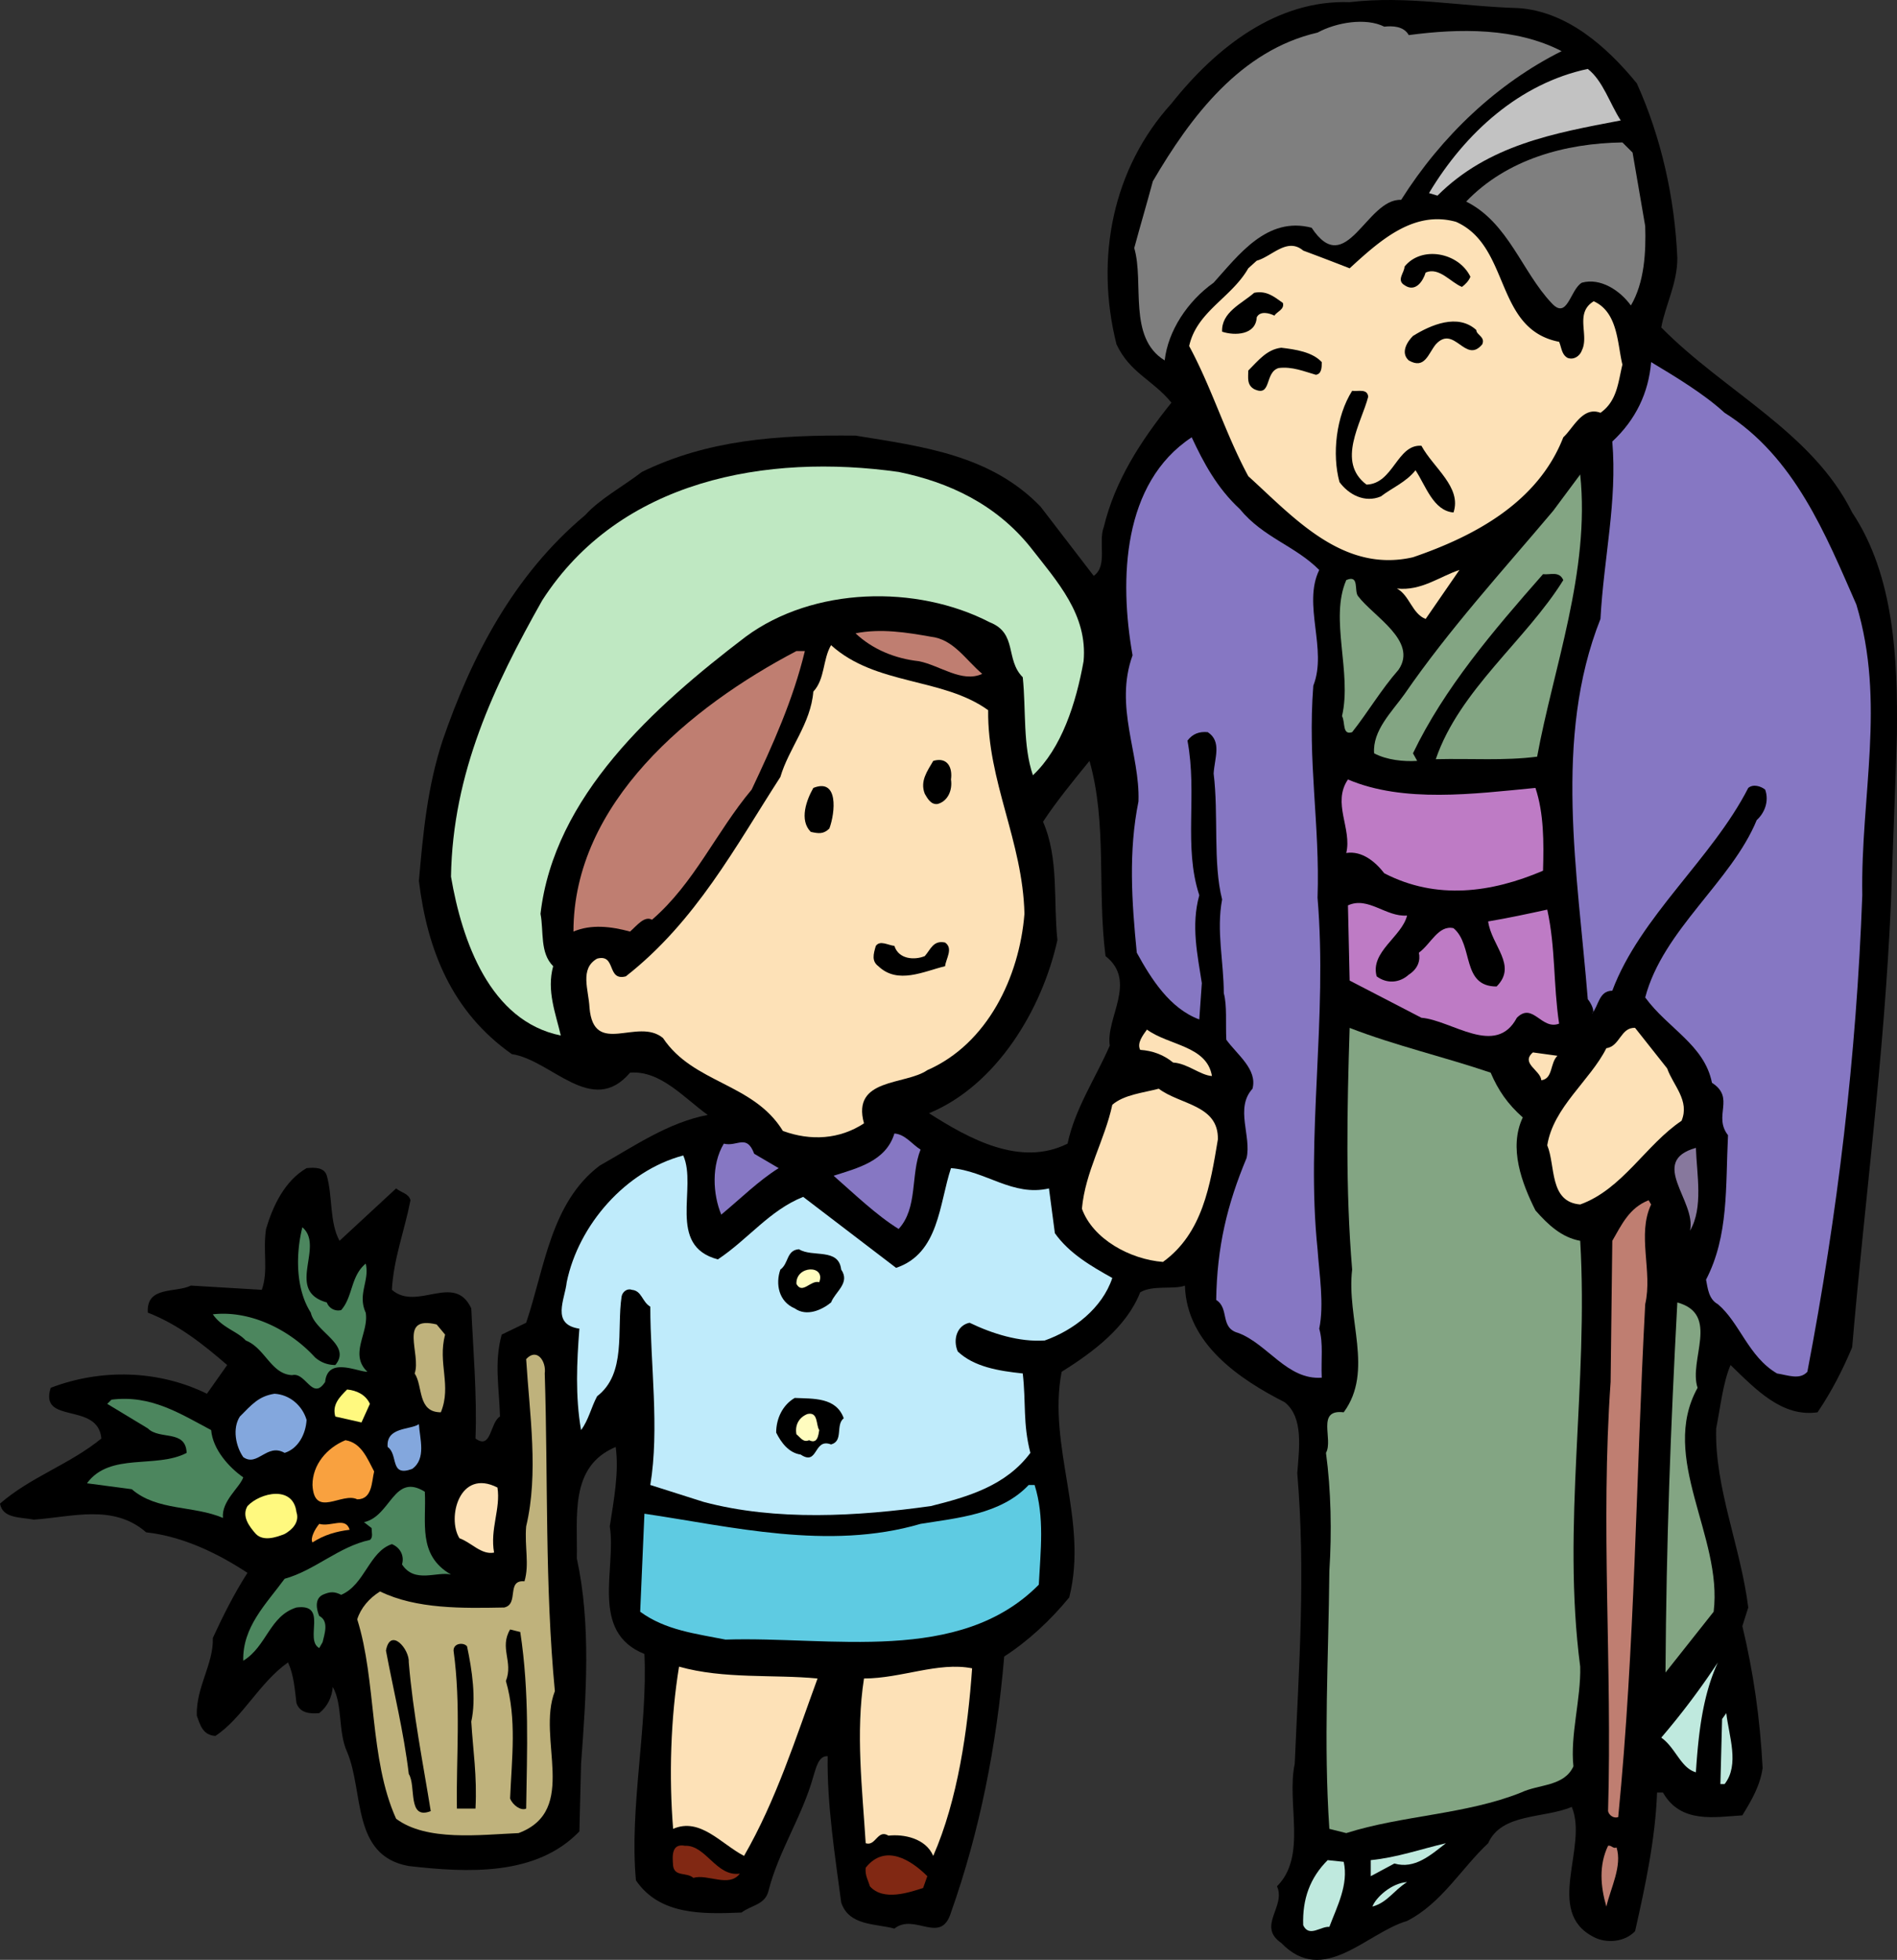 <svg xmlns="http://www.w3.org/2000/svg" width="232.775" height="240.393"><rect width="100%" height="100%" fill="#333333" stroke="none"/><path d="M227.273 62.86c-4.87-9.844-15.652-14.816-23.425-22.695.52-2.797 1.972-5.39 1.972-8.496-.312-7.36-1.972-14.82-4.976-21.453-3.73-4.559-8.602-8.809-14.508-9.223-7.254-.207-13.68-1.555-20.727-.727-8.808-.312-16.273 5.391-21.867 12.438-7.152 7.875-9.43 18.86-6.738 29.535 1.66 3.524 4.457 4.352 6.738 7.149-3.836 4.77-6.945 9.64-8.293 15.234-.726 1.867.52 4.77-1.242 6.012l-6.527-8.496c-6.118-6.325-14.407-7.36-22.7-8.707-9.636-.102-18.136.52-26.218 4.457-2.282 1.761-5.18 3.316-6.942 5.285-8.812 7.36-13.992 17.41-17.515 27.672-1.867 5.699-2.383 11.293-2.903 17.203 1.036 8.496 4.043 16.062 11.399 21.246 4.87.722 9.847 7.77 14.512 2.277 3.73-.308 6.632 3.11 9.53 5.184-4.87.93-9.015 3.832-13.261 6.218-6.012 4.56-6.738 12.54-9.02 19.274L61.56 163.7c-.934 3.418-.313 6.426-.207 10.05-1.243.727-1.036 4.145-3.008 2.696.21-5.183-.309-11.297-.516-15.96-2.074-4.454-6.633.413-9.742-2.278.207-3.836 1.555-7.254 2.281-10.988-.207-.829-1.14-.93-1.762-1.45l-6.945 6.426c-1.242-2.281-.828-5.39-1.555-7.98-.308-1.035-1.449-1.035-2.484-.934-2.695 1.555-4.148 4.664-4.976 7.461-.415 2.8.308 5.082-.52 7.465l-8.703-.52c-1.867.934-5.492 0-5.285 3.317 3.73 1.449 6.734 3.836 9.738 6.426l-2.484 3.523c-5.907-2.902-12.953-3.11-19.172-.727-1.453 4.563 5.804 1.66 6.219 6.22-3.942 3.21-8.606 4.663-12.438 7.98.313 1.863 2.59 1.656 4.145 1.968 4.664-.312 9.742-1.968 13.785 1.555 4.558.516 8.808 2.59 12.433 4.973-1.656 2.593-3.004 5.285-4.246 7.98.102 3.215-2.074 6.012-1.969 9.535.415 1.141.723 2.383 2.278 2.489 3.316-2.176 5.39-6.532 8.914-9.016.726 1.555.828 3.316 1.035 4.973.414 1.246 1.66 1.347 2.797 1.246 1.039-.832 1.558-1.973 1.66-3.215 1.242 2.176.621 5.492 1.762 7.98 2.07 4.871.52 12.746 7.566 13.989 7.254.832 15.649 1.246 20.934-4.246l.207-8.293c.62-8.395 1.242-17.098-.52-25.184.106-5.18-.933-11.293 4.77-13.68.414 3.11-.207 6.325-.727 9.742.828 5.184-2.488 12.954 4.25 15.649.414 8.914-1.867 18.965-1.039 27.773 2.903 4.25 8.086 4.149 12.957 3.942 1.242-.934 2.903-.934 3.317-2.696 1.242-4.87 4.144-9.12 5.492-13.992.308-.933.62-2.59 1.761-2.484-.105 5.906.934 12.433 1.657 17.926.933 2.902 4.25 2.593 6.531 3.215 2.488-1.97 5.7 2.07 6.941-1.97 3.524-9.948 5.598-20.417 6.532-31.402 2.902-1.867 5.699-4.457 7.98-7.253 2.383-9.43-2.695-18.551-.933-27.672 3.835-2.383 7.98-5.493 9.636-9.743 1.555-.933 4.145-.308 5.492-.828.207 7.153 6.739 11.504 12.23 14.301 2.384 1.867 1.763 5.805 1.556 8.707 1.035 12.332.207 23.63-.313 35.649-1.035 4.87 1.555 11.296-2.176 15.027 1.14 2.488-2.488 4.871.52 6.945 5.183 5.387 10.465-1.242 15.441-2.695 4.25-2.176 6.633-6.426 9.95-9.535 1.656-3.73 6.84-3.004 10.257-4.457 2.074 4.87-3.418 12.851 2.696 15.96 1.554.829 3.836.622 5.078-.722 1.242-5.496 2.488-11.3 2.695-17h.723c2.18 3.836 6.324 3.008 9.742 2.8 1.14-1.866 2.18-3.628 2.488-5.804-.308-6.012-1.137-11.812-2.488-17.41l.726-2.281c-.933-7.461-4.144-14.715-3.937-21.969.52-2.594.828-5.598 1.762-7.773 3.109 3.003 6.32 6.425 10.675 5.8 1.762-2.59 3.11-5.28 4.25-7.976 1.555-18.242 3.938-35.547 4.766-54.719.207-6.43.516-13.27.723-20.418.105-9.223-.309-19.484-5.489-27.258zm-91.097 65.395c-1.762 4.043-4.25 7.672-5.18 12.023-5.805 2.903-12.125-.62-17-3.73 8.293-3.422 13.89-12.75 15.754-21.246-.516-4.871.207-9.95-1.762-14.508 1.555-2.387 3.836-5.184 5.7-7.465 2.18 7.672.933 15.86 1.968 23.941 3.942 3.11 0 7.567.52 10.985"/><path fill="#7f7f7f" d="M172.863 4.306c6.219-.829 13.16-.93 18.758 1.968-7.875 3.942-14.715 10.367-19.691 18.242-4.25-.207-6.735 9.844-10.985 3.418-5.492-1.449-9.015 3.422-12.023 6.739-3.211 2.281-5.594 5.906-6.008 9.535-4.562-2.797-2.488-9.535-3.734-13.785.726-2.696 1.558-5.492 2.28-8.188 4.665-7.976 10.778-16.062 20.212-18.238 2.277-1.242 5.906-1.867 8.187-.727.93-.101 2.383-.101 3.004 1.036"/><path fill="#c2c2c2" d="M198.875 14.774c-8.188 1.555-16.27 3.008-22.488 9.223l-1.04-.309c4.458-7.46 11.196-13.472 19.485-15.234 1.867 1.45 2.695 4.25 4.043 6.32"/><path fill="#7f7f7f" d="M201.879 27.727c.105 3.215-.102 6.946-1.758 9.743-1.348-1.864-3.734-3.418-6.012-2.797-1.453.828-1.761 4.664-3.73 2.488-3.629-3.836-5.29-9.848-10.469-12.438 4.973-5.18 12.125-7.148 19.172-7.253l1.246 1.242 1.55 9.015"/><path fill="#fde1b7" d="M191.313 41.927c.308.726.308 1.554 1.035 1.968.828.313 1.554-.308 1.761-.93.93-1.867-.933-4.562 1.45-6.011 3.007 1.348 2.902 5.285 3.523 7.77-.516 2.074-.621 4.457-2.695 5.91-2.176-.832-3.317 1.863-4.559 3.004-3.11 7.98-10.883 12.125-18.445 14.714-8.602 1.973-14.613-4.87-20.211-9.945-2.797-5.184-4.457-10.781-7.254-15.96.934-4.25 5.18-5.907 7.254-9.536l1.035-.934c1.867-.515 3.734-2.902 5.703-1.242a353.6 353.6 0 0 1 5.7 2.176c3.73-3.418 7.874-7.152 13.058-5.7 6.734 3.005 4.66 13.16 12.644 14.716"/><path d="M180.43 33.946c-.207.52-.625.934-1.035 1.246-1.352-.52-2.801-2.488-4.458-1.761-.312 1.035-1.246 2.484-2.593 1.55-1.035-.62 0-1.55 0-2.277 2.074-2.594 6.633-1.762 8.086 1.242m-23.008 3.215c.207.828-.727 1.035-1.04 1.555-.62-.313-1.76-.625-2.175.207-.102 2.175-2.695 2.281-4.246 1.761-.106-2.382 2.383-3.421 3.937-4.77 1.555-.308 2.485.52 3.524 1.247m23.73 3.316c0 .621 1.141.829.727 1.762-2.074 2.484-3.418-2.488-5.7 0-.933 1.14-1.347 3.11-3.316 1.969-1.035-.934-.207-2.281.52-3.004 2.176-1.348 5.492-2.8 7.77-.727m-18.965 3.938c0 .621 0 1.453-.723 1.555-1.453-.414-2.902-1.036-4.563-.829-1.761.516-.828 3.625-3.004 2.59-.933-.52-.726-1.449-.726-2.28 1.242-1.243 2.281-2.59 4.043-2.798 1.762.207 3.832.52 4.973 1.762"/><path fill="#8677c3" d="M211.621 50.634c8.602 5.386 12.438 15.027 16.168 23.523 3.629 12.024.52 23.422.727 35.652-.727 19.793-3.008 38.965-6.739 58.45-.93 1.035-2.382.414-3.73.207-3.524-2.075-4.559-6.22-7.254-8.496-1.14-.625-1.242-1.97-1.45-3.008 2.798-5.387 2.384-11.399 2.696-17.719-1.867-2.387.93-4.562-1.969-6.43-.933-4.66-5.39-6.629-8.191-10.465 2.176-8.292 10.574-14.199 13.684-21.761.93-.832 1.554-2.281 1.035-3.735-.52-.414-1.45-.722-2.075-.207-4.453 8.707-13.265 15.754-16.683 24.875-1.66 0-1.66 1.864-2.488 2.797.414-.207-.102-1.242-.52-1.761-1.242-15.442-4.246-32.024 1.555-46.637.414-7.567 2.074-14.406 1.453-21.762 2.902-2.695 4.457-6.012 4.765-9.742 3.11 1.867 6.532 3.937 9.016 6.219"/><path d="M167.887 48.665c-.828 3.21-3.938 7.976-.207 10.777 3.316-.105 3.734-4.976 6.738-4.765 1.45 2.691 4.977 5.078 3.937 8.183-2.488-.203-3.417-3.316-4.664-5.18-1.14 1.45-2.902 2.176-4.25 3.211-1.968.829-3.937-.207-5.078-1.761-.933-3.418-.414-8.082 1.555-11.192.727.106 1.867-.312 1.969.727"/><path fill="#8677c3" d="M152.137 62.446c2.902 3.524 6.734 4.457 9.742 7.465-2.074 4.246 1.035 9.738-.727 14.195-.726 9.328.828 16.996.52 26.012 1.242 14.82-1.453 29.125 0 43.113.207 3.004.828 6.739.207 9.742.52 1.868.207 3.731.308 6.012-4.246.309-6.632-4.144-10.257-5.492-2.282-.621-1.035-3.008-2.696-4.043.102-6.527 1.348-11.71 3.73-17.41.622-2.695-1.452-6.113.727-8.5.621-2.383-1.867-4.145-3.214-6.008-.102-1.973.105-4.25-.309-5.703 0-3.832-.934-7.668-.207-11.504-1.14-4.453-.418-10.465-1.04-15.441.106-1.864 1.04-3.938-.722-5.078-1.039-.102-1.867.207-2.488 1.039 1.242 6.632-.52 12.953 1.45 18.964-1.036 3.73-.208 7.36.312 10.778l-.313 4.457c-3.625-1.348-5.906-4.977-7.668-8.188-.62-6.218-1.035-12.437.207-18.55.207-5.805-3.004-11.606-.726-17.93-1.657-9.328-1.243-21.14 7.257-26.738 1.45 3.109 3.106 6.218 5.907 8.808"/><path fill="#bfe8c2" d="M126.434 67.11c3.316 4.25 7.046 8.29 6.53 13.992-.933 5.18-2.694 10.672-6.218 13.989-1.246-3.625-.832-7.98-1.246-12.02-2.176-2.176-.621-5.39-4.04-6.738-9.015-4.66-21.66-4.352-29.952 1.762-11.297 8.605-23.524 19.59-25.184 33.992.418 2.18-.101 4.77 1.555 6.426-.828 3.007.312 5.804.934 8.5-8.704-1.762-12.125-11.606-13.473-19.485.207-12.746 5.285-23.422 11.195-33.89 9.531-14.82 27.563-18.032 43.735-15.75 6.113 1.242 11.917 3.937 16.164 9.222"/><path fill="#83a583" d="M188.617 92.813c-4.043.516-7.98.207-12.437.309 2.902-8.496 11.09-14.613 15.648-21.969-.516-1.14-1.555-.62-2.488-.726-6.113 6.945-12.125 13.992-15.957 21.972l.515.93c-1.656.105-3.73-.102-5.285-.93-.207-2.8 2.176-5.082 3.73-7.258 5.493-7.976 12.126-15.23 18.243-22.484l3.316-4.457c1.243 11.813-3.316 23.836-5.285 34.613"/><path fill="#fde1b7" d="M174.938 75.919c-1.66-.621-1.973-2.903-3.524-3.73 3.004.312 5.18-1.45 7.668-2.278l-4.144 6.008"/><path fill="#83a583" d="M166.645 73.122c1.867 2.484 7.359 5.492 4.976 9.016-2.18 2.488-3.734 5.18-5.703 7.668-1.242.414-.828-1.243-1.242-1.97 1.242-5.386-1.555-11.917.52-16.683 1.656-.726.929 1.348 1.449 1.969"/><path fill="#bf7e71" d="M120.527 82.657c-2.488 1.14-5.183-1.039-7.773-1.555-2.902-.312-5.7-1.453-7.774-3.421 3.11-.622 6.325-.102 9.227.414 2.797.312 4.246 2.8 6.32 4.562"/><path fill="#fde1b7" d="M121.254 87.11c-.106 8.707 4.246 16.067 4.453 24.977-.621 7.773-4.559 15.96-11.918 19.176-2.691 1.863-9.324.93-7.77 6.527-3.007 1.969-6.53 2.176-9.949.933-3.629-5.91-10.988-5.804-14.715-11.398-3.109-2.594-8.5 2.383-9.02-3.734-.1-2.176-1.241-4.766.935-6.008 2.382-.625 1.14 2.797 3.523 2.176 8.602-6.739 13.473-15.961 18.965-24.457 1.035-3.528 3.73-6.532 4.043-10.47 1.449-1.554 1.14-3.937 2.176-5.698 5.492 4.972 13.68 3.937 19.277 7.976"/><path fill="#bf7e71" d="M98.762 79.856c-1.45 6.012-3.938 11.504-6.528 16.996-4.351 5.184-7.046 11.504-12.23 15.961-.93-.515-1.863.727-2.691 1.453-2.282-.625-4.77-.933-6.946 0 0-15.753 14.301-27.566 27.36-34.41h1.035"/><path d="M116.691 95.61c.207 1.348-.414 2.696-1.656 3.008-.828.102-1.246-.727-1.555-1.246-.62-1.555.31-2.797 1.036-4.043 1.761-.516 2.382.832 2.175 2.281"/><path fill="#be7bc5" d="M188.41 96.645c1.035 3.11 1.035 6.637.93 10.157-6.32 2.695-13.055 3.629-19.48.312-1.04-1.348-2.696-2.797-4.665-2.488.723-3.004-1.765-6.113.207-9.016 6.84 2.903 15.442 1.762 23.008 1.035"/><path d="M101.77 101.622c-.727.723-1.348.621-2.282.414-1.449-1.45-.515-3.938.313-5.39 3.11-1.243 2.695 3.007 1.969 4.976"/><path fill="#be7bc5" d="M172.656 112.298c-.62 2.59-4.562 4.453-3.73 7.46 1.242.93 2.797.829 3.937-.206 1.14-.727 1.45-1.762 1.242-2.696 1.454-1.039 2.387-3.422 4.25-3.008 2.489 2.075.934 7.153 5.286 7.153 2.59-2.59-.621-4.977-1.036-7.98 2.485-.415 4.872-.934 7.254-1.45 1.036 4.766.727 9.117 1.453 13.988-2.18.832-3.214-2.691-5.183-.722-2.59 4.87-7.98.308-11.711 0l-8.809-4.563-.207-9.222c2.485-1.141 4.664 1.453 7.254 1.246"/><path d="M113.48 117.27c.727-.828 1.036-1.968 2.489-1.66 1.035.727.101 1.973 0 2.903-2.594.62-5.805 2.28-8.188 0-.832-.622-.62-1.45-.312-2.489.52-.722 1.449-.101 2.281 0 .52 1.66 2.488 1.766 3.73 1.246"/><path fill="#83a583" d="M182.914 131.571c.934 2.176 2.074 3.836 3.941 5.492-1.765 3.73-.105 8.086 1.555 11.403 1.55 1.761 3.211 3.316 5.492 3.73 1.035 17.617-2.28 34.82 0 52.23.102 3.942-1.246 8.395-.832 12.231-1.14 2.488-4.246 2.176-6.422 3.211-6.738 2.695-14.613 2.8-21.453 4.977l-2.074-.52c-.723-10.777-.101-20.727 0-31.61.309-4.765.207-9.949-.414-14.507.934-1.656-1.242-5.39 2.176-4.977 3.73-5.074.312-11.5 1.035-17.511-.828-9.95-.621-19.586-.309-29.641 5.594 2.176 11.504 3.523 17.305 5.492"/><path fill="#fde1b7" d="M204.574 131.052c.727 2.074 2.801 3.941 1.762 6.425-4.352 2.903-7.254 8.399-12.434 10.262-3.836-.312-3.007-4.766-4.043-7.254.727-4.664 5.286-7.98 7.254-11.918 1.66-.207 1.762-2.594 3.524-2.488l3.937 4.973m-55.859.933c-1.45-.101-3.004-1.554-4.766-1.656-1.14-.934-2.488-1.453-4.043-1.555-.414-.832.313-1.761.832-2.488 2.692 1.969 7.356 1.969 7.977 5.7m42.39-2.486c-.933.93-.52 2.798-1.972 3.005-.102-1.242-2.59-2.074-1.035-3.418l3.007.414m-41.664 10.258c-.933 5.597-1.863 11.504-6.738 15.027-4.039-.313-8.598-2.797-9.945-6.527.414-4.563 2.797-8.399 3.73-12.75 1.45-1.243 3.73-1.45 5.7-1.97 2.59 1.97 7.355 1.97 7.253 6.22"/><path fill="#8677c3" d="M112.96 141.005c-1.241 3.105-.308 7.148-2.69 9.738-2.696-1.656-5.497-4.352-7.98-6.527 2.897-.934 6.42-1.762 7.46-5.184 1.348.106 2.176 1.348 3.21 1.973m-20.413.515 3.004 1.762c-2.488 1.555-4.664 3.73-7.047 5.7-1.035-2.485-1.242-6.114.312-8.704 1.657.414 2.797-1.246 3.73 1.242"/><path fill="#87789d" d="M208.098 140.794c.105 3.215.933 7.36-.723 10.16.828-3.629-5.184-8.5.723-10.16"/><path fill="#bfebfb" d="M88.09 154.473c3.73-2.484 6.32-6.007 10.465-7.667l11.402 8.707c5.285-1.762 5.285-7.88 6.734-12.23 4.25.312 7.567 3.523 12.024 2.487l.726 5.493c1.762 2.488 4.457 4.043 7.047 5.492-1.246 3.73-4.77 6.426-8.293 7.668-3.11.21-6.422-.828-9.222-2.176-1.555.312-2.075 2.074-1.45 3.523 1.97 1.868 4.973 2.387 7.977 2.696.414 3.629 0 6.113.934 9.742-3.004 4.043-7.668 5.39-12.227 6.527-8.914 1.246-18.965 1.867-27.879-.515l-6.531-2.075c1.14-6.84 0-14.922 0-21.867-1.035-.62-1.035-1.969-2.277-2.07-.52-.207-1.141.207-1.247.828-.62 4.145.625 9.43-3.003 12.227-.727 1.347-1.036 2.902-1.97 4.148-.726-4.148-.519-8.395-.206-12.438-3.524-.519-1.762-3.628-1.555-5.699 1.45-7.047 7.254-13.68 14.3-15.547 1.763 3.938-2.07 11.09 4.25 12.746"/><path fill="#bf7e71" d="M202.605 147.74c-1.761 3.73.208 8.187-.726 12.23-1.137 21.242-1.242 41.867-3.313 62.906-.52.207-1.14-.207-1.246-.727.52-18.031-.933-34.926.313-52.648l.207-17.305c1.14-1.969 2.074-4.043 4.457-4.976l.308.52"/><path fill="#4c865e" d="M40.105 159.759a1.48 1.48 0 0 0 1.762.933c1.453-1.656 1.14-4.144 3.008-5.699.516 2.074-1.04 3.73 0 6.012.414 2.488-2.074 5.078.207 7.254-1.246 0-4.871-1.868-5.184 1.242-1.554 2.387-2.382-1.242-4.043-.828-2.59-.106-3.316-3.317-5.699-4.25-1.035-1.137-2.902-1.551-4.039-3.211 4.559-.52 9.43 1.867 12.54 5.285.722.621 1.554.934 2.488.934 2.07-2.489-2.489-4.043-3.008-6.426-1.864-2.903-1.864-7.153-1.035-10.469 2.796 2.387-2.176 7.773 3.003 9.223"/><path d="M103.219 155.72c1.14 1.656-.723 2.695-1.242 4.039-1.141.933-3.004 1.761-4.457.726-1.97-.828-2.383-3.004-1.762-4.765 1.035-.727.726-2.383 2.281-2.489 1.656 1.035 4.871-.207 5.18 2.489"/><path fill="#fffcbf" d="M100.527 157.274c-1.039-.312-2.074 1.555-2.8.207-.102-2.28 3.628-2.383 2.8-.207"/><path fill="#83a583" d="M208.305 170.227c-4.766 8.602 3.11 18.239 1.972 27.465l-5.91 7.461c.106-16.27.625-29.847 1.453-45.394 5.285 1.453 1.348 7.05 2.485 10.468"/><path fill="#bfb27c" d="M54.617 163.7c-.937 3.523.828 6.219-.52 9.531-2.902 0-2.175-3.21-3.214-4.765.832-2.383-2.07-7.153 2.695-6.012l1.04 1.246m12.226 4.766c.414 12.957 0 25.91 1.242 38.968-2.277 5.801 3.008 14.614-4.453 17.41-4.77.208-11.297 1.036-15.028-1.761-3.316-7.36-2.386-16.895-4.77-24.457.415-1.352 1.454-2.594 2.802-3.422 4.453 2.176 10.156 2.07 15.234 1.969 1.863-.414.207-3.418 2.484-3.211.625-2.074 0-4.25.208-6.739 1.554-6.527.417-13.78 0-20.519 1.347-1.45 2.488.312 2.28 1.762"/><path fill="#fff97f" d="m45.39 172.196-1.035 2.281-3.21-.726c-.415-1.45.515-2.383 1.449-3.317 1.14.106 2.281.622 2.797 1.762"/><path fill="#83a7dd" d="M37.621 174.165c-.105 1.762-1.039 3.523-2.695 4.043-2.18-1.242-3.317 1.762-5.078.52-.934-1.348-1.348-3.524-.418-4.977 1.453-1.45 2.28-2.488 4.25-2.797 1.867.102 3.422 1.45 3.941 3.21"/><path d="M103.531 173.958c-1.035.832 0 2.8-1.554 3.215-2.176-.832-1.555 2.695-3.73 1.242-1.454-.207-2.384-1.45-3.005-2.695 0-1.762.828-3.418 2.278-4.25 2.28.105 5.078-.102 6.011 2.488"/><path fill="#4c865e" d="M25.91 175.411c.207 2.383 2.176 4.559 3.938 5.8-.418 1.247-2.696 2.903-2.489 4.977-3.629-1.554-8.082-.832-11.191-3.523l-5.496-.727c2.8-3.836 8.5-1.761 12.23-3.73-.105-2.902-3.316-1.555-4.765-3.004l-4.977-3.008.52-.515c4.87-.625 8.496 1.761 12.23 3.73"/><path fill="#fffcbf" d="M100.527 175.411c-.105.621-.207 1.762-1.246 1.242-.726.313-1.035-.312-1.554-.726-.207-1.137.312-2.07 1.347-2.485 1.348-.312 1.035 1.348 1.453 1.969"/><path fill="#83a7dd" d="M50.574 180.177c-2.8 1.035-1.66-1.762-3.008-2.696-.207-2.484 2.801-2.07 3.836-2.797.102 1.762.934 4.25-.828 5.493"/><path fill="#f9a13f" d="M45.91 180.485c-.312 1.246-.207 3.422-2.074 3.422-1.863-.934-5.285 2.383-5.492-1.762 0-2.488 1.761-4.558 4.043-5.492 1.968.313 2.695 2.281 3.523 3.832"/><path fill="#5ecbe2" d="M126.953 182.145c1.242 3.938.727 8.082.516 12.23-9.739 9.845-25.492 6.321-38.446 6.735-3.628-.726-7.359-1.14-10.468-3.418l.52-12.023c10.57 1.554 22.59 4.558 33.886 1.246 4.457-.727 9.844-1.14 13.266-4.77h.726"/><path fill="#fde1b7" d="M61.04 182.458c.413 2.59-.93 5.078-.415 7.98-1.555.309-2.797-1.246-4.25-1.761-1.55-2.489 0-8.602 4.664-6.22"/><path fill="#4c865e" d="M52.129 182.973c.207 3.735-.934 7.774 3.21 10.157-1.76-.414-4.456 1.14-6.01-1.242.312-1.036-.208-2.075-1.243-2.489-2.797.934-3.316 4.977-6.219 6.219-.828-.414-1.347-.414-2.281 0-1.035.52-.723 1.867-.414 2.59 1.246.625.625 2.281.414 3.215l-.414.726c-1.863-1.039 1.14-5.492-2.797-4.976-3.316 1.035-3.629 4.765-6.527 6.531-.106-4.148 2.797-6.945 5.078-10.055 3.73-1.035 6.629-3.937 10.465-4.765.414-.313.207-.934.207-1.453l-.934-.723c3.32-.727 3.629-6.117 7.465-3.735"/><path fill="#fff97f" d="M36.375 185.462c.414 1.246-.52 2.176-1.45 2.695-1.038.414-2.593.934-3.523 0-.832-.934-1.765-2.176-1.039-3.422 1.555-1.656 5.598-2.59 6.012.727"/><path fill="#f9a13f" d="M42.906 187.638c-1.66.207-3.11.62-4.562 1.554-.309-.515.312-1.656.828-2.277 1.453.414 3.215-.934 3.734.723"/><path d="M63.84 200.177c1.14 7.464.828 14.613.723 21.66-.622.312-1.657-.414-1.97-1.242.208-4.973.833-9.743-.515-14.407.93-2.382-.832-4.039.516-6.32l1.246.309m-13.68 3.734c.516 6.219 1.762 12.434 2.695 18.238-2.902 1.14-1.765-3.11-2.695-4.558-.62-5.184-1.867-10.157-2.8-15.133.519-2.902 2.902-.207 2.8 1.453m7.149-1.973c.62 2.903 1.14 6.43.52 9.227.206 3.523.726 6.633.515 10.672h-2.278c-.105-6.114.516-12.645-.414-19.38 0-.933 1.243-1.034 1.657-.519"/><path fill="#bfe9de" d="M208.098 217.384c-1.864-.52-2.485-3.008-4.25-4.25a92.424 92.424 0 0 0 6.945-9.223c-1.863 4.04-2.383 8.703-2.695 13.473"/><path fill="#fde1b7" d="M100.32 205.88c-2.695 7.355-5.078 14.922-9.02 21.761-2.796-1.449-5.386-4.765-8.702-3.316-.52-6.32-.313-13.574.726-19.898 5.492 1.554 11.606.933 16.996 1.453m18.965-1.246c-.52 7.46-1.762 16.168-4.77 23.007-.933-2.175-3.628-2.69-5.492-2.484-1.347-.832-1.554 1.344-2.796.93-.414-6.633-1.247-13.574-.207-20.207 4.558 0 9.117-2.074 13.265-1.246"/><path fill="#bfe9de" d="M211.621 218.833h-.516l.208-7.98.515-.723c.313 2.797 1.66 6.32-.207 8.703m-34.199 7.254c-1.863 1.453-3.832 3.215-6.32 2.488l-2.903 1.555v-1.969c3.215-.313 6.113-1.348 9.223-2.074"/><path fill="#812813" d="M90.785 229.817c-1.347 1.762-3.941 0-5.703.52-.828-.727-2.277-.106-2.484-1.453-.106-1.243-.211-2.797 1.449-2.485 2.59-.105 3.836 3.832 6.738 3.418"/><path fill="#bf7e71" d="M198.36 226.606c.722 2.278-.727 4.973-1.247 7.254-.726-2.488-.933-5.078.207-7.46.414-.106.621.413 1.04.206"/><path fill="#812813" d="M113.273 231.579c-1.66.52-4.87 1.66-6.53-.207-.208-.727-.622-1.348-.516-2.281 2.382-3.004 5.593-.93 7.562 1.039l-.516 1.449"/><path fill="#bfe9de" d="M164.883 228.368c.62 2.797-.828 5.492-1.762 7.98-1.035-.105-2.488 1.344-3.21-.207-.106-3.214.827-5.804 3.003-7.98l1.969.207m7.773 2.488c-1.66 1.035-2.383 2.485-4.25 3.004.414-1.14 2.383-2.902 4.25-3.004"/></svg>
